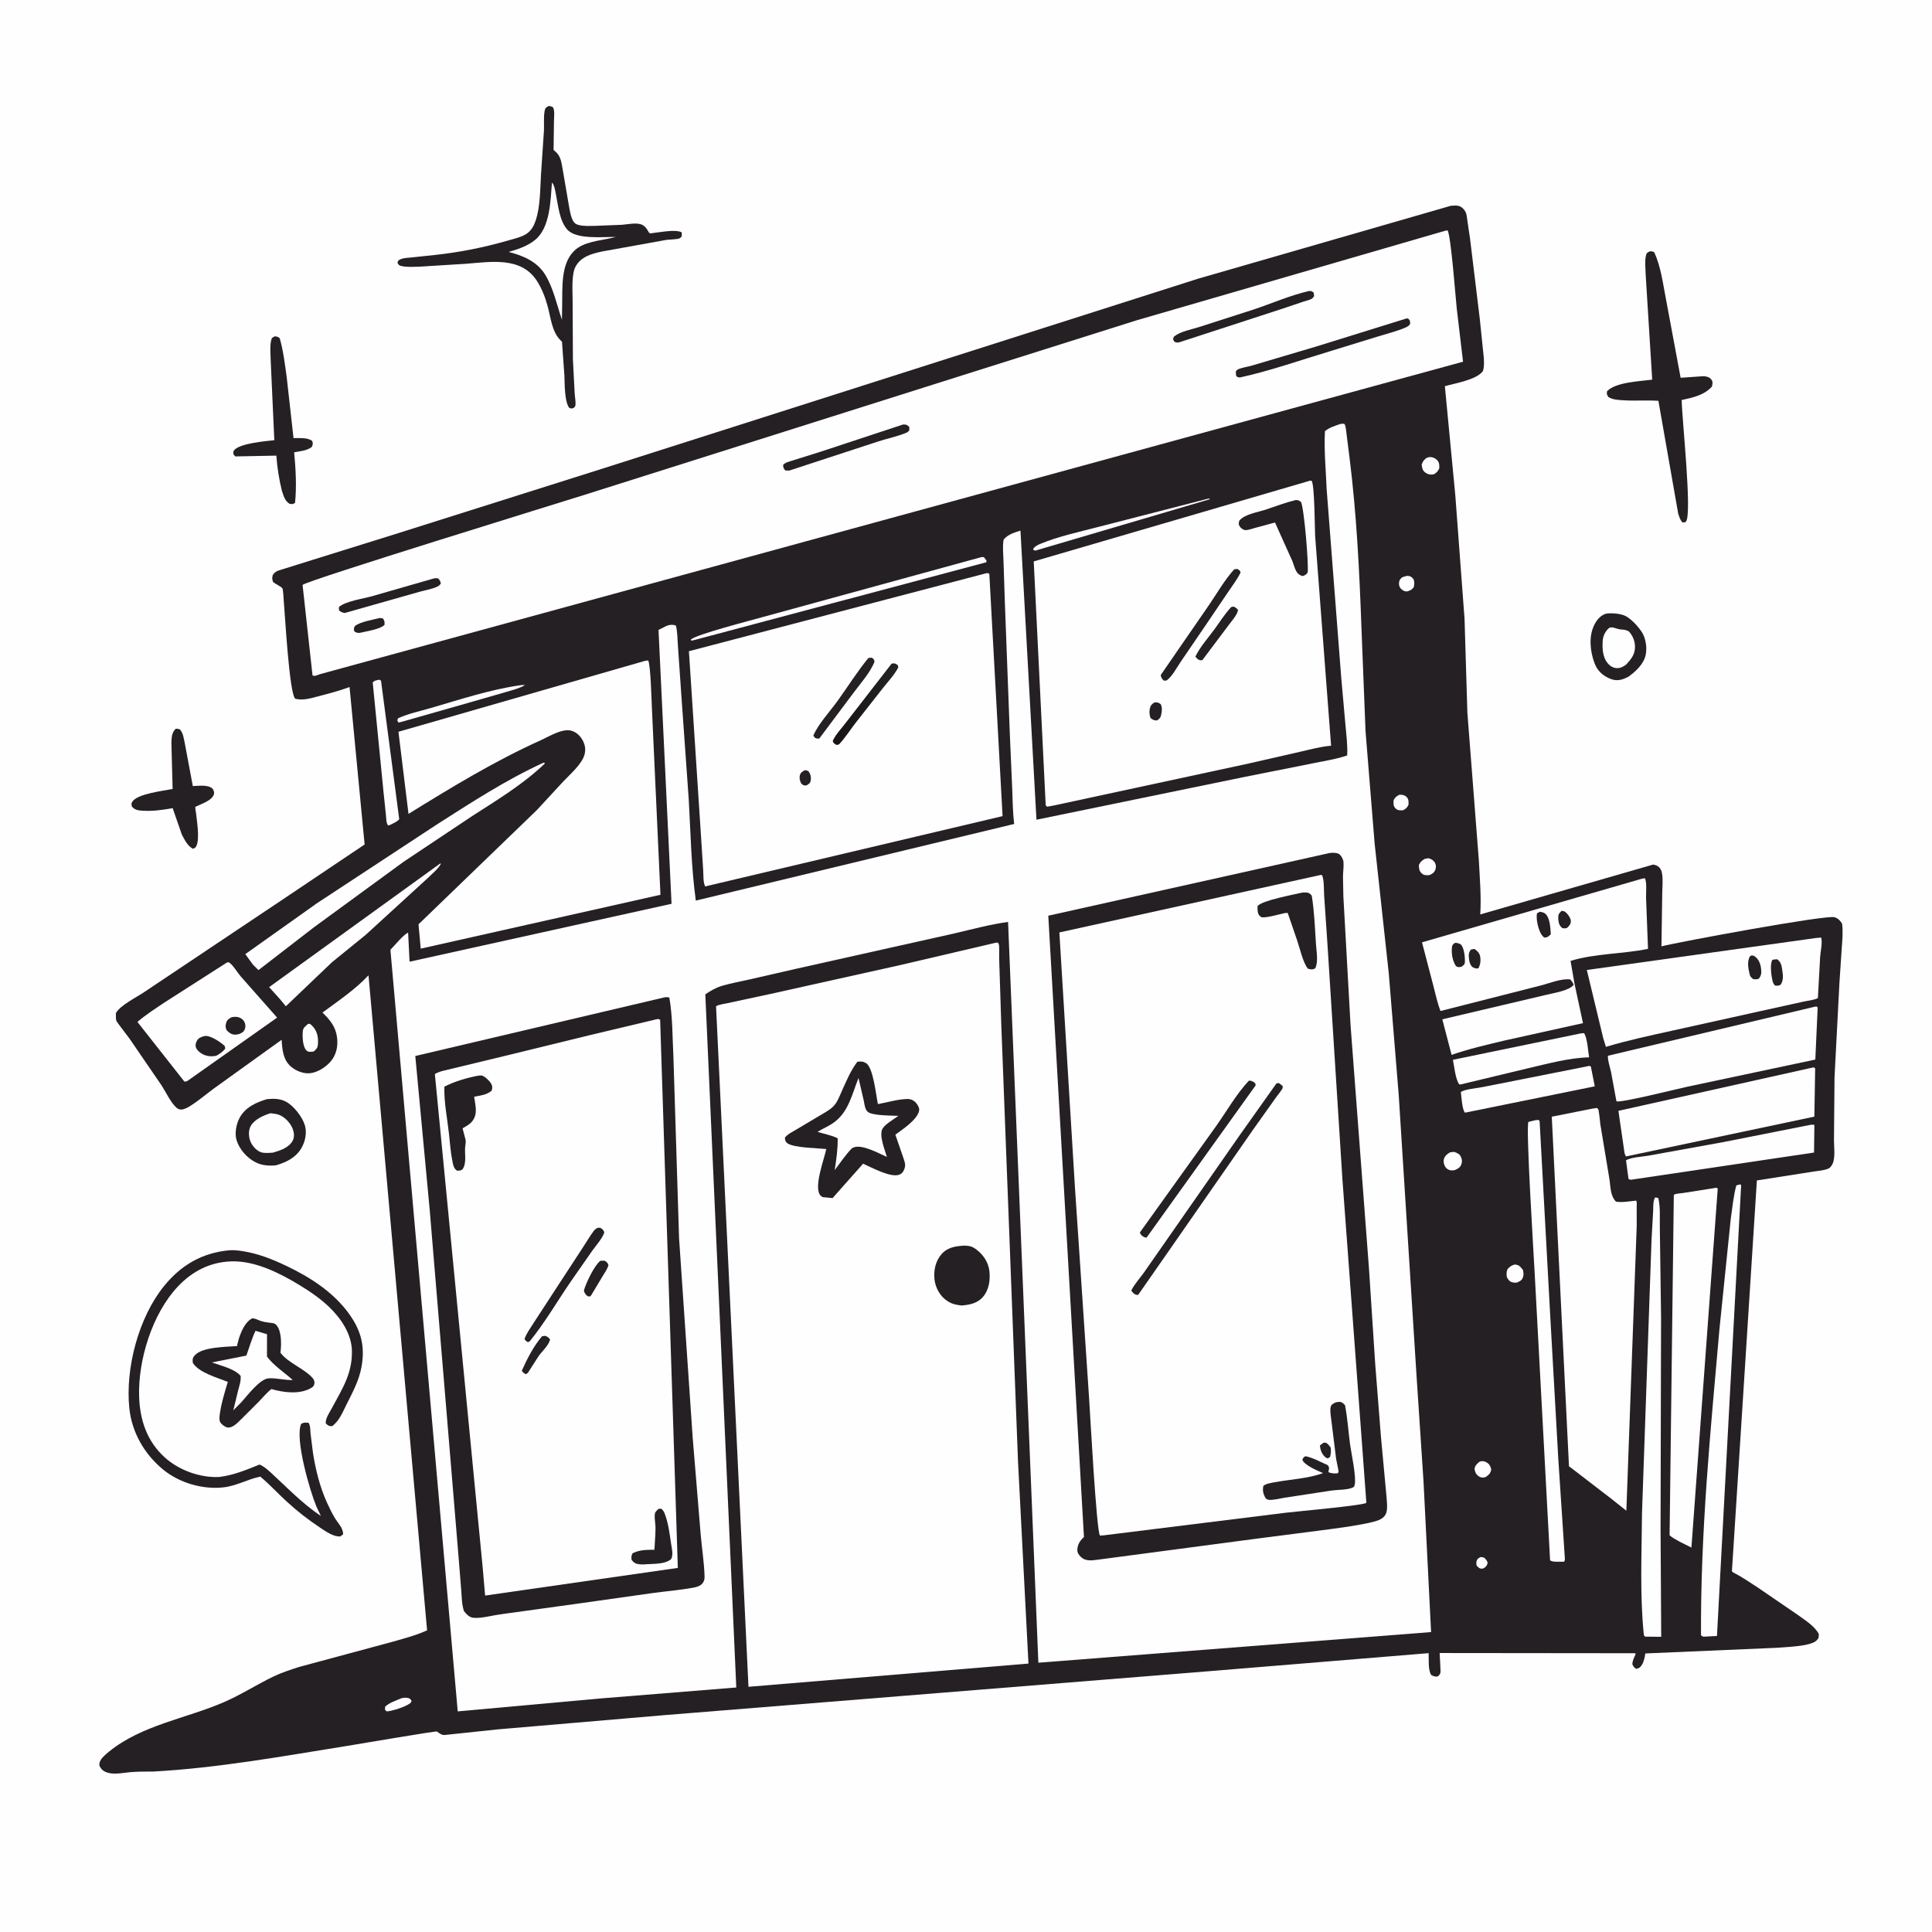 <svg version="1.1" xmlns="http://www.w3.org/2000/svg" style="display: block;" viewBox="0 0 2048 2048" width="1024" height="1024">
<defs>
	<linearGradient id="Gradient1" gradientUnits="userSpaceOnUse" x1="887.154" y1="743.923" x2="947.787" y2="747.181">
		<stop class="stop0" offset="0" stop-opacity="1" stop-color="rgb(24,19,22)"/>
		<stop class="stop1" offset="1" stop-opacity="1" stop-color="rgb(34,36,34)"/>
	</linearGradient>
</defs>
<path transform="translate(0,0)" fill="rgb(254,254,254)" d="M -0 -0 L 2048 0 L 2048 2048 L -0 2048 L -0 -0 z"/>
<path transform="translate(0,0)" fill="rgb(37,32,35)" d="M 1702.49 650.5 C 1708.3 649.6 1717.84 650.354 1723.12 652.971 C 1729.76 656.268 1740.2 667.593 1742.73 674.604 L 1743.21 676 C 1745.14 681.62 1745.7 688.386 1744.47 694.264 C 1742.46 703.918 1733.9 711.853 1726.19 717.352 L 1723.79 718.535 C 1717.67 721.292 1712.83 721.993 1706.55 719.363 C 1698.81 716.12 1693.14 710.831 1690.22 702.911 C 1685.57 690.292 1683.88 674.745 1690.05 662.343 C 1692.79 656.85 1696.54 652.386 1702.49 650.5 z"/>
<path transform="translate(0,0)" fill="rgb(254,254,254)" d="M 1705.88 665.5 C 1707.72 665.066 1708.76 664.838 1710.64 665.355 C 1713.35 666.105 1716.08 667.222 1718.92 667.327 C 1722.18 667.448 1723.78 667.918 1726.7 669.312 C 1730.5 673.53 1732.93 679.004 1733.14 684.713 C 1733.46 693.442 1729.44 698.221 1723.94 704.348 C 1721.03 706.53 1717.98 708.285 1714.24 708.252 C 1710.09 708.215 1706.75 706.095 1704.14 702.956 C 1698.77 696.493 1698.37 686.991 1698.95 679 C 1699.35 673.686 1701.87 668.94 1705.88 665.5 z"/>
<path transform="translate(0,0)" fill="rgb(37,32,35)" d="M 186.297 772.5 C 187.757 772.375 189.07 772.755 190.5 773.032 C 194.337 776.767 194.965 783.94 196.101 789.045 L 204.398 833.269 C 209.669 833.083 216.468 832.179 221.5 833.871 C 223.992 834.708 225.509 835.578 226.5 838.156 C 229.559 846.113 216.224 851.131 210.946 853.562 C 210.651 853.698 207.108 855.189 207.024 855.343 C 206.745 855.853 207.811 861.908 207.918 862.871 C 208.871 871.4 211.736 889.172 208.229 896.688 C 207.266 898.752 206.454 898.945 204.5 899.754 C 198.526 896.471 195.882 890.431 192.746 884.666 L 183.04 856.686 C 172.721 858.526 162.2 860.027 151.691 859.421 C 146.772 859.138 143.279 858.866 139.802 855 C 139.281 852.417 138.893 851.799 140.529 849.484 C 146.326 841.284 173.497 838.301 182.985 836.35 L 181.703 787.87 C 181.891 782.066 181.889 776.641 186.297 772.5 z"/>
<path transform="translate(0,0)" fill="rgb(37,32,35)" d="M 291.306 356.5 C 293.916 356.851 294.448 356.889 296.5 358.49 C 300.284 371.461 302.062 386.377 303.912 399.795 L 311.143 464.394 C 317.243 464.569 326.069 463.489 331.016 467.5 C 331.864 470.641 331.714 470.78 330.5 473.828 C 325.072 477.847 318.313 478.255 311.812 479.455 C 313.449 496.172 314.57 516.278 312.754 532.981 C 310.217 534.739 310.115 534.447 307 534.078 C 301.881 530.971 300.732 525.772 298.863 520.446 C 295.792 508.001 293.86 495.774 292.945 482.987 L 249.5 483.83 L 247.5 481.707 C 247.43 479.878 246.944 478.834 248.156 477.306 C 254.008 469.924 281.244 467.711 290.793 466.625 L 286.976 382.72 C 286.902 375.879 285.872 366.981 287.531 360.362 C 288.212 357.648 289.042 357.887 291.306 356.5 z"/>
<path transform="translate(0,0)" fill="rgb(37,32,35)" d="M 282.725 1165.19 C 289.62 1164.48 296.491 1164.41 302.786 1167.64 C 311.262 1171.98 320.572 1184 323.203 1192.97 C 325.481 1200.73 323.622 1209.8 319.687 1216.73 C 313.857 1227.02 303.439 1232.15 292.582 1235.26 C 285.238 1236.01 277.772 1235.53 271.081 1232.16 C 261.87 1227.53 253.573 1218.22 250.663 1208.24 C 248.649 1201.33 250.49 1191.48 253.861 1185.18 C 259.954 1173.79 271.088 1168.82 282.725 1165.19 z"/>
<path transform="translate(0,0)" fill="rgb(254,254,254)" d="M 286.723 1180.07 C 289.944 1180.45 293.381 1180.72 296.394 1182 C 302.427 1184.57 308.097 1190.69 310.339 1196.82 C 311.786 1200.78 312.289 1205.35 310.236 1209.2 C 306.238 1216.72 296.731 1219.75 289.092 1221.89 C 285.141 1222.08 279.896 1222.72 276.17 1221.23 C 271.313 1219.29 266.89 1214.01 265.166 1209.18 C 263.496 1204.49 263.273 1197.97 265.823 1193.53 C 269.864 1186.49 279.371 1182.32 286.723 1180.07 z"/>
<path transform="translate(0,0)" fill="rgb(37,32,35)" d="M 267.329 1397.5 C 270.214 1397.33 273.231 1399.16 275.972 1400.13 C 279.197 1401.26 282.706 1401.81 286.093 1402.18 C 289.142 1402.51 291.238 1402.46 293.349 1405.04 C 298.56 1411.43 298.301 1425.02 297.412 1432.89 L 297.276 1433.93 C 305.565 1444.92 321.884 1450.34 331.148 1460.5 C 332.865 1462.38 333.828 1464.94 333.122 1467.5 C 332.507 1469.73 331.219 1470.52 329.297 1471.6 C 317.222 1478.39 300.392 1476.11 287.726 1472.46 C 282.835 1476.17 278.885 1481.12 274.623 1485.53 L 256.726 1503.43 C 252.748 1507.16 246.922 1514.14 241 1513.15 C 238.49 1512.73 234.301 1509.59 233.244 1507.19 C 232.125 1504.65 232.767 1500.43 233.158 1497.8 C 234.824 1486.59 238.258 1475.68 241.508 1464.84 C 230.552 1460.4 210.784 1455.13 204.368 1444.67 C 204.067 1441.04 203.86 1439.66 206.5 1436.69 C 214.431 1427.76 239.657 1427.77 251.17 1426.93 L 253.058 1419.5 C 255.515 1411.65 259.719 1401.46 267.329 1397.5 z"/>
<path transform="translate(0,0)" fill="rgb(254,254,254)" d="M 270.853 1410.69 L 283.061 1414.34 L 283.008 1437.98 C 290.12 1447.71 301.416 1454.79 310.368 1462.88 C 301.818 1463.18 293.257 1460.67 285 1461.06 C 275.317 1461.53 261.986 1479.79 255.325 1486.94 L 247.314 1495.01 L 252.371 1474.17 C 253.765 1468.88 255.511 1464.03 255.082 1458.5 C 248.612 1450.85 233.867 1447.64 224.637 1444.25 L 261.18 1436.97 C 264.404 1427.99 266.732 1419.41 270.853 1410.69 z"/>
<path transform="translate(0,0)" fill="rgb(37,32,35)" d="M 1748.76 266.5 C 1750.79 266.194 1751.65 266.503 1753.5 267.364 C 1760.64 282.505 1762.78 300.805 1766 317.117 L 1781.54 400.455 L 1805.72 398.78 C 1808.77 398.876 1812.39 399.745 1814.24 402.5 C 1816.05 405.203 1815.22 406.856 1814.72 409.811 C 1806.19 419.152 1794.51 421.386 1782.64 424.046 C 1782.86 443.231 1793.86 543.937 1787.28 552.808 C 1786.4 553.983 1784.84 553.673 1783.5 553.807 C 1780.95 551.174 1780.13 547.838 1778.96 544.456 L 1757.97 424.881 C 1745.27 424.016 1732.58 425.175 1719.85 424.256 C 1714.61 423.877 1709.61 423.688 1705.01 420.89 C 1703.23 418.098 1703.16 418.078 1703.5 414.8 C 1712.35 405.048 1738.77 404.158 1751.41 402.452 L 1744.53 291.899 C 1744.41 285.699 1743.29 276.425 1744.88 270.5 C 1745.61 267.757 1746.38 267.749 1748.76 266.5 z"/>
<path transform="translate(0,0)" fill="rgb(37,32,35)" d="M 242.556 1325.39 C 247.107 1324.94 252.235 1325.5 256.748 1326.19 C 273.499 1328.76 288.418 1334.69 303.638 1341.94 C 328.928 1353.99 353.802 1369.96 370.299 1393.11 C 382.887 1410.77 387.072 1427.15 383.219 1448.94 C 380.686 1463.26 373.601 1476.32 367.155 1489.14 C 363.183 1497.04 359.435 1506.61 352 1511.81 C 348.064 1511.66 348.082 1511.31 345.285 1508.82 C 345.008 1503.32 349.108 1497.7 351.733 1492.81 C 357.073 1482.85 362.94 1472.99 367.212 1462.51 C 371.171 1452.81 373.181 1442.99 373.067 1432.53 C 372.867 1414.3 361.65 1397.72 348.952 1385.5 C 339.484 1376.39 328.159 1368.72 316.947 1361.92 C 296.308 1349.41 270.278 1336.36 245.5 1337.1 C 222.64 1337.78 203.814 1347.53 188.333 1363.99 C 161.473 1392.53 146.135 1441.86 147.493 1480.75 C 148.351 1505.33 155.749 1527.5 174.188 1544.5 C 189.288 1558.42 211.991 1566.66 232.397 1565.66 C 247.687 1563.77 261.003 1558.21 275.131 1552.48 C 280.621 1554.65 286.152 1560.12 290.442 1564.15 L 311.493 1583.92 C 320.521 1592.17 329.896 1600.21 340.144 1606.92 L 335.336 1596.84 C 328.68 1580.88 312.381 1525.38 319.175 1509.5 C 322.155 1507.6 323.53 1508.08 327 1508.18 C 329.161 1511.25 328.817 1515.57 329.156 1519.31 L 331.729 1539.85 C 334.488 1557.67 339.018 1576.03 346.454 1592.5 C 349.054 1598.26 351.895 1604.1 355.185 1609.5 C 358.533 1614.99 363.87 1619.86 363.685 1626.5 L 360.785 1628.67 C 353.431 1629.2 345.207 1623.28 339.153 1619.25 C 326.784 1611.02 314.954 1601.84 304.009 1591.79 C 294.515 1583.08 285.837 1573.5 275.91 1565.27 C 262.525 1568.05 250.975 1575.01 237.07 1576.64 C 215.184 1579.22 190.441 1572.03 173.264 1558.08 C 153.332 1541.9 139.759 1518.54 137.1 1492.85 C 132.709 1450.4 146.884 1396.51 173.959 1363.19 C 192.045 1340.93 214.19 1328.19 242.556 1325.39 z"/>
<path transform="translate(0,0)" fill="rgb(37,32,35)" d="M 581.285 112.5 C 583.508 112.281 584.342 112.681 586.259 113.785 C 588.207 117.761 587.279 123.735 587.223 128.133 L 586.806 158.92 L 588 159.98 C 594.643 165.227 595.019 171.9 596.505 179.794 L 602.732 216.128 C 603.728 221.649 604.859 229.959 607.804 234.673 C 609.339 237.129 611.298 238.01 614.05 238.65 C 619.379 239.89 625.446 239.483 630.883 239.421 L 659.375 238.286 C 665.238 237.792 673.617 235.991 679.289 237.732 C 683.537 239.037 685.641 242.54 687.72 246.189 C 688.849 248.171 690.77 247.114 692.855 246.911 C 700.387 246.178 716.132 242.872 722.656 246.298 L 722.718 250.5 C 722.005 251.178 721.436 252.05 720.579 252.533 C 718.189 253.878 709.21 253.824 706.072 254.35 L 638.281 266.58 C 627.385 268.958 616.18 271.818 610.26 282.358 C 605.498 290.837 607.035 308.573 607.002 318.5 L 607.301 380.848 L 609.192 417.17 C 609.389 420.684 610.554 426.687 609.915 430 C 609.75 430.855 608.972 431.463 608.5 432.194 C 605.991 433.243 606.076 433.264 603.5 432.409 C 598.255 425.979 598.679 406.466 598.305 398.244 L 595.728 362.24 L 595.058 361.601 L 593.979 360.5 C 585.009 351.59 583.748 336.312 580.523 324.59 C 577.9 315.059 574.387 305.775 568.944 297.455 C 552.183 271.833 520.176 277.605 494.19 279.596 L 444.429 282.691 C 438.324 282.789 431.226 283.398 425.295 281.937 C 422.647 281.284 422.667 280.742 421.289 278.5 C 422.226 275.971 422.296 275.745 424.97 274.676 C 428.338 273.331 433.048 273.25 436.658 272.847 L 461.214 270.258 C 487.454 267.395 512.657 262.399 538 255.106 C 544.568 253.216 553.74 251.255 559.189 247.096 C 563.555 243.764 566.017 239.113 567.756 234 C 572.88 218.939 572.54 199.846 573.545 183.965 L 576.607 138.5 C 576.892 131.831 576.131 124.151 577.332 117.647 C 577.955 114.273 578.554 114.268 581.285 112.5 z"/>
<path transform="translate(0,0)" fill="rgb(254,254,254)" d="M 585.086 193.5 C 587.736 195.951 588.624 202.758 589.33 206.252 C 591.715 218.054 593.059 233.992 601.28 243.3 C 610.921 254.216 639.043 250.905 652.745 251.241 L 649 252.076 C 635.893 255.256 618.693 256.004 608.573 265.989 C 594.325 280.048 596.286 304.882 595.946 323.25 L 595.665 338.923 C 590.395 323.475 586.593 305.476 578.106 291.452 C 569.531 277.286 554.497 270.914 539.126 267.08 C 549.057 264.23 559.569 260.769 567.619 254 C 583.266 240.845 583.585 212.264 585.086 193.5 z"/>
<path transform="translate(0,0)" fill="rgb(37,32,35)" d="M 1537.86 218.158 C 1540.6 217.958 1543.69 217.6 1546.37 218.324 C 1549.43 219.149 1552.3 222.079 1553.66 224.868 C 1554.81 227.23 1555.04 231.171 1555.46 233.82 L 1558.34 253.271 L 1568.63 337.967 L 1572.88 379.157 C 1573.15 384.172 1573.48 388.658 1571.91 393.5 C 1564.71 402.726 1542.93 406.162 1531.62 409.368 L 1542.68 525 L 1552.48 656.098 L 1555.49 755.583 L 1567.65 912.239 C 1568.64 931.269 1570.31 950.286 1569.12 969.342 L 1752.42 916.474 C 1755.01 917.003 1756.85 917.481 1758.78 919.389 C 1760.58 921.165 1761.34 923.409 1761.8 925.843 C 1763.04 932.385 1762.06 940.823 1762.03 947.522 L 1761.21 1003.16 C 1779.92 998.409 1935.93 969.534 1944.7 972.286 C 1948.53 973.486 1950.62 975.861 1952.69 979.127 C 1953.84 988.021 1952.9 997.099 1952.26 1006 L 1949.86 1042.22 L 1944.67 1142.03 L 1944.09 1208.82 C 1944.08 1216.52 1946.02 1229.42 1941.54 1235.55 C 1941.16 1236.06 1939.84 1237.78 1939.5 1238.02 C 1936.02 1240.52 1926.26 1241.23 1922 1241.97 L 1862.36 1251.32 L 1835.91 1665.64 C 1837.11 1666.87 1836.52 1666.47 1838.01 1667.23 C 1846.94 1671.82 1855.23 1677.64 1863.66 1683.08 L 1905 1711.34 C 1912.82 1717.11 1923.3 1723.32 1927.97 1732 C 1927.89 1735.73 1928.28 1736.4 1925.49 1739.09 C 1919 1745.34 1892.73 1745.89 1883.72 1746.71 L 1744.12 1752.73 C 1743.49 1756.63 1742.71 1761.07 1740.66 1764.5 C 1738.9 1767.45 1737.73 1768.32 1734.5 1769.04 C 1731.99 1767.81 1731.51 1766.37 1730.28 1764 C 1730.66 1760.12 1732.36 1756.74 1733.88 1753.21 L 1733.1 1752.5 L 1526.1 1752.28 L 1527.04 1771.5 C 1526.88 1774.55 1526.28 1775.22 1524 1777.15 C 1520.58 1777.42 1520.02 1777 1517.07 1775.5 C 1513.67 1769.84 1514.72 1759.2 1514.43 1752.41 L 1283.81 1771.37 L 705.6 1818.01 L 527.556 1833.22 L 471.246 1839.18 C 468.069 1839.39 465.627 1837.21 463.166 1835.47 C 462.148 1834.75 378.074 1849.12 367.014 1850.89 C 299.137 1861.75 230.921 1874.19 162.198 1877.93 C 154.337 1877.91 146.492 1877.89 138.651 1878.53 C 131.832 1879.08 123.74 1880.81 116.976 1879.75 C 112.926 1879.11 109.174 1877.61 106.777 1874.13 C 105.098 1871.68 104.921 1870.91 105.723 1868 C 106.849 1863.92 112.291 1859.47 115.465 1856.88 C 150.277 1828.53 197.214 1821.78 237.403 1804.35 C 255.485 1796.51 272.012 1785.78 289.695 1777.26 C 298.389 1773.08 307.9 1770 317.07 1767.04 L 413.313 1741.11 C 426.484 1737.38 440.241 1733.92 452.73 1728.23 L 390.634 1033.85 C 376.609 1048.96 358.411 1061.07 341.879 1073.34 C 348.354 1079.62 354.36 1086.48 356.49 1095.5 C 358.661 1104.69 357.881 1114.65 352.467 1122.67 C 347.658 1129.79 337.693 1136.56 329.068 1137.62 C 321.972 1138.5 313.833 1135.31 308.5 1130.73 C 299.997 1123.41 299.158 1112.6 298.562 1102.21 L 226.724 1153.86 C 218.525 1159.87 210.58 1166.73 202 1172.15 C 199.231 1173.89 195.849 1175.9 192.5 1176.15 C 190.629 1176.29 188.739 1175.67 187.356 1174.47 C 180.911 1168.92 175.713 1157.3 170.933 1150.11 L 137.523 1101.31 L 126.369 1086.5 C 125.507 1085.32 123.447 1082.81 123.163 1081.5 C 122.7 1079.35 122.939 1076.24 122.843 1074 C 127.487 1065.44 144.944 1057.18 153.242 1051.4 L 300.385 953.016 L 386.512 895.186 L 370.537 728.279 C 359.816 732.254 348.944 735.125 337.895 737.995 C 329.774 740.104 321.356 742.839 313 740.713 C 306.596 735.081 302.092 650.874 300.794 636.943 C 300.607 634.942 300.202 624.715 299.28 623.563 C 297.671 621.553 291.96 619.058 289.5 617.004 C 288.305 613.584 288.371 613.06 289.142 609.5 C 290.847 607.226 292.341 605.819 295.057 604.842 L 331.459 593.46 L 422.938 564.92 L 638 496.969 L 1270 295.436 L 1537.86 218.158 z"/>
<path transform="translate(0,0)" fill="rgb(254,254,254)" d="M 1569.46 1650.5 L 1573 1651.02 C 1575.28 1653.07 1576.28 1653.88 1576.98 1657 C 1575.69 1660.36 1575.59 1660.53 1572.59 1662.5 L 1571.27 1662.82 C 1568.22 1663.01 1567.42 1661.66 1565.33 1659.73 C 1565.08 1658.07 1564.74 1656.62 1565.21 1654.97 C 1566.05 1652.09 1567.01 1651.99 1569.46 1650.5 z"/>
<path transform="translate(0,0)" fill="rgb(254,254,254)" d="M 1491.26 610.5 L 1492.21 610.443 C 1495.57 610.703 1496 611.467 1498.32 613.763 C 1499.58 617.156 1499.36 618.992 1498.62 622.5 C 1495.94 625.635 1495.26 625.756 1491.5 626.967 L 1489.74 626.803 C 1487.16 626.285 1484.43 624.126 1483.5 621.635 C 1482.68 619.45 1482.78 616.527 1484.02 614.5 C 1485.9 611.432 1488.11 611.355 1491.26 610.5 z"/>
<path transform="translate(0,0)" fill="rgb(254,254,254)" d="M 1483.25 842.5 C 1486.18 842.284 1488.96 842.712 1491.11 844.887 C 1493.45 847.25 1493.12 850.01 1493.1 853 C 1491.67 856.146 1490.45 857.118 1487.5 858.859 L 1486.5 858.958 C 1483.43 859.078 1481.06 859.033 1478.93 856.5 C 1476.66 853.805 1477.17 851.331 1477.31 848.113 C 1479.07 845.051 1480.16 844.201 1483.25 842.5 z"/>
<path transform="translate(0,0)" fill="rgb(254,254,254)" d="M 425.714 1800.12 C 427.65 1799.79 429.331 1799.44 431.292 1799.76 C 434.395 1800.26 434.476 1800.41 436.312 1803 L 435.214 1805.23 C 430.285 1808.68 425.346 1810.27 419.682 1812.1 C 416.423 1813.14 413.398 1813.8 410 1814.19 L 408.112 1812.5 L 408.26 1809.15 C 412.699 1804.91 420.058 1802.58 425.714 1800.12 z"/>
<path transform="translate(0,0)" fill="rgb(254,254,254)" d="M 1568.28 1549.5 L 1569.7 1549.05 C 1572.27 1548.67 1573.87 1548.99 1576.04 1550.32 C 1579.14 1552.22 1580.07 1554.6 1580.82 1558 C 1579.49 1562.26 1579.06 1562.57 1575.5 1565.32 C 1574.55 1565.76 1574.1 1566.03 1572.98 1566.21 C 1571.04 1566.52 1569.05 1565.98 1567.5 1564.89 C 1564.49 1562.78 1563.65 1560.54 1563.03 1557 C 1563.8 1553.27 1565.48 1551.95 1568.28 1549.5 z"/>
<path transform="translate(0,0)" fill="rgb(254,254,254)" d="M 1510.13 910.5 L 1514 909.725 C 1516.91 910.444 1519.08 911.466 1520.79 914.084 C 1522.32 916.436 1522.5 919.35 1521.5 921.966 C 1520.28 925.141 1518.48 926.075 1515.66 927.5 L 1514.67 927.7 C 1511.52 928.024 1508.94 927.757 1506.64 925.361 C 1504.14 922.761 1504.26 920.317 1504.05 917 C 1505.61 913.64 1507.04 912.482 1510.13 910.5 z"/>
<path transform="translate(0,0)" fill="rgb(254,254,254)" d="M 1512.02 485.5 C 1513.16 485.064 1514.27 484.585 1515.5 484.522 C 1518.43 484.372 1521.31 485.552 1523.32 487.647 C 1525.92 490.342 1525.82 493.064 1525.68 496.5 C 1524.24 499.552 1523.27 500.56 1520.51 502.5 L 1518.86 502.934 C 1515.52 503.434 1512.35 502.362 1509.89 500.099 C 1507.76 498.14 1507.36 495.201 1507.04 492.5 C 1508.41 488.76 1508.98 488.1 1512.02 485.5 z"/>
<path transform="translate(0,0)" fill="rgb(254,254,254)" d="M 1605.34 1340.5 L 1606.74 1340.56 C 1610.73 1340.98 1612.33 1343.54 1614.53 1346.5 C 1615.01 1349.6 1615.39 1352.06 1613.98 1355 C 1612.66 1357.76 1610.13 1358.64 1607.5 1359.69 C 1605.96 1359.69 1603.97 1359.65 1602.5 1359.12 C 1599.73 1358.11 1598.74 1356.24 1597.31 1353.87 C 1596.9 1350.6 1596.8 1348.62 1597.96 1345.5 C 1600.39 1342.78 1601.82 1341.59 1605.34 1340.5 z"/>
<path transform="translate(0,0)" fill="rgb(254,254,254)" d="M 1537.11 1221.5 L 1541.5 1221.02 C 1544.43 1222.25 1547 1222.91 1548.5 1226.03 C 1549.96 1229.07 1550.14 1231.92 1548.76 1235 C 1547.47 1237.87 1545.21 1238.99 1542.5 1240.22 C 1541.07 1240.6 1541.49 1240.54 1539.64 1240.67 C 1537.01 1240.86 1534.43 1239.83 1532.71 1237.78 C 1531.07 1235.82 1529.83 1231.95 1530.42 1229.41 C 1531.39 1225.31 1533.77 1223.58 1537.11 1221.5 z"/>
<path transform="translate(0,0)" fill="rgb(254,254,254)" d="M 326.448 1085.5 L 328.033 1085.17 C 329.056 1085.74 329.315 1085.81 330.282 1086.74 C 336.139 1092.34 337.471 1098.75 337.064 1106.45 C 336.835 1110.79 335.54 1112.02 332.5 1114.68 L 332 1114.75 C 329.073 1114.95 326.682 1115.54 324.5 1113.15 C 320.832 1109.12 320.448 1098.24 321.007 1093 C 321.407 1089.25 323.84 1087.87 326.448 1085.5 z"/>
<path transform="translate(0,0)" fill="rgb(254,254,254)" d="M 551.577 726.381 C 553.354 726.085 554.753 726.065 556.543 726.26 C 550.437 729.841 542.198 731.793 535.438 733.833 L 498.546 744.449 L 426.217 765.051 L 422.5 765.954 L 421.179 764 L 421.771 761.5 C 432.71 756.405 445.454 753.809 457.043 750.423 C 487.712 741.463 519.949 730.841 551.577 726.381 z"/>
<path transform="translate(0,0)" fill="rgb(254,254,254)" d="M 1281.13 528.5 L 1282.92 529.047 L 1097.5 583.691 C 1096.14 583.366 1097 583.645 1095.06 582.5 L 1095.5 581.56 C 1097.01 579.216 1099.94 577.694 1102.44 576.654 C 1122.32 568.381 1144.95 563.627 1165.84 558.163 L 1281.13 528.5 z"/>
<path transform="translate(0,0)" fill="rgb(254,254,254)" d="M 402.02 720.5 L 403.886 721.5 L 423.211 868.371 C 421.34 870.919 417.009 872.601 414.228 874.145 L 411.5 875.105 C 409.29 872.472 409.554 868.233 409.182 864.823 L 406.431 838.418 L 395.1 723.5 C 397.102 721.114 399.044 721.218 402.02 720.5 z"/>
<path transform="translate(0,0)" fill="rgb(254,254,254)" d="M 1040.58 590.5 L 1042.93 590.588 L 1045.74 594.201 L 1045.5 596.05 L 736.5 678.335 L 733 679.154 L 732.216 678 C 738.438 672.363 795.626 657.779 809 653.981 L 1040.58 590.5 z"/>
<path transform="translate(0,0)" fill="rgb(254,254,254)" d="M 466.401 915.5 L 467.433 915.485 C 464.736 920.931 457.867 926.364 453.565 930.683 L 387.707 990.936 L 351.905 1020.02 L 303.011 1066.69 L 296.977 1059.34 L 285.306 1046.4 L 466.401 915.5 z"/>
<path transform="translate(0,0)" fill="rgb(254,254,254)" d="M 1682.44 1130.37 C 1684.52 1129.82 1684.08 1129.67 1686.36 1130.5 L 1690.53 1151.56 L 1556.27 1178.82 L 1553 1179.46 C 1549.97 1176.84 1549.14 1161.94 1548.56 1157.64 C 1552.65 1154.47 1566.16 1153.53 1571.72 1152.32 L 1682.44 1130.37 z"/>
<path transform="translate(0,0)" fill="rgb(254,254,254)" d="M 1675.45 1095.5 L 1679 1095.1 C 1682.54 1099.18 1683.53 1115.12 1684.53 1120.83 C 1663.18 1121.29 1640.33 1127.67 1619.56 1132.45 L 1548.6 1149.5 L 1546.73 1149.48 C 1542.77 1143.44 1541.61 1130.74 1540.15 1123.44 L 1675.45 1095.5 z"/>
<path transform="translate(0,0)" fill="rgb(254,254,254)" d="M 1918.51 1192.5 C 1920.37 1192.12 1921.49 1192.09 1923.34 1192.5 L 1922.94 1221.75 L 1728.5 1250.63 L 1726.31 1249.8 L 1723.63 1229.95 C 1729.05 1226.68 1741.1 1226.21 1747.5 1225.03 L 1826.81 1210.66 L 1918.51 1192.5 z"/>
<path transform="translate(0,0)" fill="rgb(254,254,254)" d="M 576.068 808.5 L 577.142 808.554 L 577.5 809.383 C 554.541 831.441 527.103 847.907 500.481 865.072 L 427.509 913.752 L 332.96 982.829 L 273.988 1028.35 L 267.976 1022.41 L 260.049 1011.4 L 335.892 957.529 L 462.927 874.076 C 499.474 850.75 536.615 826.559 576.068 808.5 z"/>
<path transform="translate(0,0)" fill="rgb(254,254,254)" d="M 1627.34 1187.5 L 1631 1187.14 L 1632.06 1188.5 L 1643.6 1400 L 1651.89 1547 L 1658.79 1651.53 C 1658.88 1653.43 1658.95 1653.95 1657.97 1655.5 L 1653.75 1655.5 C 1650.22 1655.39 1646.1 1655.97 1643.16 1654 L 1626.74 1348.11 C 1625.92 1331.93 1617.26 1194.37 1620.19 1189.29 L 1627.34 1187.5 z"/>
<path transform="translate(0,0)" fill="rgb(254,254,254)" d="M 1754.33 1269.5 C 1755.89 1269.34 1756.39 1269.52 1757.83 1270 C 1760.33 1279.51 1759.22 1292.58 1759.5 1302.59 L 1760.8 1396.26 L 1760.27 1619.95 L 1760.95 1735.09 L 1746.75 1734.92 L 1744 1734.97 L 1742.59 1733.5 C 1738.15 1690.7 1740.3 1646.93 1740.59 1603.97 L 1750.71 1313.81 L 1752.39 1284 C 1752.62 1279.46 1752.14 1273.53 1754.33 1269.5 z"/>
<path transform="translate(0,0)" fill="rgb(254,254,254)" d="M 1844.48 1255.5 L 1845.7 1256.18 L 1820.06 1734.19 L 1805.5 1734.97 L 1803.15 1733.5 C 1802.51 1624.8 1813.18 1517.03 1822.69 1408.91 L 1834.7 1291.81 C 1836.38 1280.19 1837.5 1267.9 1840.58 1256.59 L 1844.48 1255.5 z"/>
<path transform="translate(0,0)" fill="rgb(254,254,254)" d="M 240.255 1020.5 L 242.106 1019.96 C 246.344 1021.67 251.766 1031.14 255.015 1034.84 L 293.749 1078.71 L 198.5 1145.96 C 196.82 1146.53 197.808 1146.27 195.5 1146.59 L 145.663 1083.26 C 154.708 1075.55 164.923 1069 174.79 1062.4 L 240.255 1020.5 z"/>
<path transform="translate(0,0)" fill="rgb(37,32,35)" d="M 245.043 1078.5 C 246.968 1077.88 249.079 1077.8 251.087 1077.98 C 253.752 1078.2 256.76 1079.83 258.318 1082.06 C 260.14 1084.66 260.63 1087.94 259.5 1090.98 C 258.374 1094.01 256.199 1094.95 253.5 1096.13 C 251.902 1096.47 250.139 1096.86 248.5 1096.74 C 244.941 1096.48 242.528 1094.46 240.2 1092 C 239.118 1089.38 238.833 1087.88 239.518 1085.08 C 240.426 1081.36 241.964 1080.33 245.043 1078.5 z"/>
<path transform="translate(0,0)" fill="rgb(37,32,35)" d="M 215.791 1098.5 L 217.211 1098.21 C 222.764 1097.37 232.758 1104.09 236.822 1107.56 C 238.748 1109.2 238.509 1109.2 238.68 1111.74 C 235.815 1115.19 233.08 1117.06 229.16 1119.2 C 224.94 1119.95 221.615 1119.99 217.5 1118.62 C 213.921 1117.44 209.228 1114.17 207.798 1110.59 C 206.838 1108.18 207.437 1105.98 208.5 1103.72 C 210.006 1100.51 212.613 1099.51 215.791 1098.5 z"/>
<path transform="translate(0,0)" fill="rgb(254,254,254)" d="M 1922.13 1131.5 C 1923.41 1131.78 1922.7 1131.53 1924.15 1132.5 L 1923.31 1183.66 L 1723.5 1225.89 L 1722.11 1222.5 L 1715.58 1177.53 L 1922.13 1131.5 z"/>
<path transform="translate(0,0)" fill="rgb(254,254,254)" d="M 1922.32 1067.5 L 1925.5 1066.86 L 1926.82 1068 L 1924.31 1123.19 L 1788.87 1151.92 C 1777.13 1154.44 1719.26 1169 1713.56 1167.5 L 1712.95 1164.5 L 1707.77 1136.35 C 1706.73 1131.44 1704.05 1123.95 1704.49 1119.14 L 1922.32 1067.5 z"/>
<path transform="translate(0,0)" fill="rgb(254,254,254)" d="M 1817.57 1259.37 L 1819.5 1258.98 L 1820.87 1260 L 1792.98 1640.49 L 1780.63 1634.34 C 1777.05 1632.25 1772.89 1630.28 1769.84 1627.47 L 1774.31 1266.63 C 1776.18 1265.18 1781.56 1265.03 1784 1264.64 L 1817.57 1259.37 z"/>
<path transform="translate(0,0)" fill="rgb(254,254,254)" d="M 1924.65 994.379 L 1930.5 993.837 C 1932.06 999.251 1929.82 1008.55 1929.42 1014.43 L 1927.03 1058.03 C 1922.93 1060.17 1916.45 1060.7 1911.84 1061.75 L 1865.8 1071.9 L 1773.24 1092.4 C 1749.47 1097.69 1725.65 1102.68 1702.32 1109.72 L 1699.46 1100.36 L 1682.1 1028.22 L 1924.65 994.379 z"/>
<path transform="translate(0,0)" fill="rgb(37,32,35)" d="M 1855.18 1013.5 L 1856.67 1012.89 C 1858.19 1012.59 1859.23 1013.18 1860.39 1014.03 C 1864.44 1017.02 1866.12 1021.63 1866.77 1026.5 C 1867.36 1030.85 1867.21 1033.93 1864.5 1037.37 C 1862.37 1038.41 1860.79 1038.1 1858.5 1037.93 C 1856.27 1036.16 1855.28 1035.32 1854.63 1032.5 C 1853.19 1026.32 1851.76 1019.17 1855.18 1013.5 z"/>
<path transform="translate(0,0)" fill="rgb(37,32,35)" d="M 1878.83 1017.5 C 1880.59 1016.98 1882.18 1016.98 1884 1016.88 C 1887.64 1019.82 1888.38 1022.61 1889.08 1027.06 C 1889.98 1032.78 1891 1039.06 1887.5 1043.86 C 1885.37 1045.2 1883.91 1044.88 1881.5 1044.72 C 1880 1043.02 1879.31 1041.36 1878.82 1039.17 C 1877.61 1033.81 1876 1021.88 1878.83 1017.5 z"/>
<path transform="translate(0,0)" fill="rgb(254,254,254)" d="M 1740.41 931.5 L 1743.5 930.985 C 1745.92 934.187 1744.81 946.679 1744.88 951.42 L 1746.96 1005.8 C 1720.17 1011.42 1690.97 1010.54 1664.84 1018.6 L 1669.14 1043.22 L 1678.03 1084.58 L 1594.24 1103.13 C 1575.61 1107.63 1556.86 1111.88 1538.75 1118.22 L 1528.91 1080.52 L 1638.15 1054.79 C 1645.98 1052.74 1663.32 1050.36 1668.15 1044 C 1667.26 1041.48 1666.33 1040.18 1664.5 1038.24 C 1655.05 1036.98 1641.89 1042.56 1632.48 1044.87 L 1527.01 1071.71 C 1523.67 1063.29 1521.8 1053.97 1519.48 1045.21 L 1507.38 998.906 L 1740.41 931.5 z"/>
<path transform="translate(0,0)" fill="rgb(37,32,35)" d="M 1655.47 965.5 C 1657.76 965.801 1658.5 965.953 1660.29 967.586 C 1662.3 969.42 1665.25 973.702 1665.17 976.5 C 1665.07 979.735 1663.58 981.184 1661.5 983.334 C 1659.45 984.204 1660.32 984.076 1658.08 984.068 C 1656.08 984.061 1655.87 983.675 1654.54 982.281 C 1652.12 979.727 1651.62 974.86 1651.86 971.5 C 1652.07 968.505 1653.39 967.464 1655.47 965.5 z"/>
<path transform="translate(0,0)" fill="rgb(37,32,35)" d="M 1559.38 1006.5 L 1563 1005.91 C 1565.59 1007.66 1568.03 1009.81 1568.81 1013.01 C 1569.89 1017.48 1569.44 1022.59 1567.09 1026.5 C 1563.94 1026.94 1563.29 1026.29 1560.5 1024.92 C 1558.24 1022.31 1557.43 1019.45 1557.16 1016 C 1556.84 1011.76 1556.66 1009.72 1559.38 1006.5 z"/>
<path transform="translate(0,0)" fill="rgb(37,32,35)" d="M 1542.22 999.5 C 1545.06 999.437 1546.28 999.871 1548.73 1001.28 C 1552.01 1004.9 1553 1014.35 1552.87 1019.18 C 1552.78 1022.35 1552.05 1022.5 1549.82 1024.5 C 1546.6 1025.32 1546.43 1025.69 1543.5 1024.24 C 1539.78 1018.8 1538.42 1011.06 1539.09 1004.56 C 1539.41 1001.44 1539.89 1001.41 1542.22 999.5 z"/>
<path transform="translate(0,0)" fill="rgb(37,32,35)" d="M 1632.26 966.5 C 1634.56 966.887 1636.46 967.174 1638.26 968.75 C 1643.1 972.964 1643.59 984.445 1643.91 990.5 L 1640.5 993.262 C 1639.37 993.644 1638.18 993.724 1637 993.887 C 1635.87 992.907 1634.82 991.93 1634 990.656 C 1630.6 985.327 1628.07 974.305 1629.25 968.191 L 1632.26 966.5 z"/>
<path transform="translate(0,0)" fill="rgb(254,254,254)" d="M 1687.59 1175.26 L 1692.5 1174.51 C 1693 1174.84 1693.63 1175.03 1694.01 1175.5 C 1695.08 1176.84 1696.05 1189.41 1696.42 1191.8 L 1705.91 1248.97 C 1707.34 1257.29 1706.71 1267.48 1713 1273.77 C 1719.5 1274.99 1727.76 1273.3 1734.39 1272.71 C 1735.42 1274.44 1734.95 1277.24 1734.96 1279.25 L 1734.99 1299.27 L 1724.01 1601.43 L 1706.83 1587.8 L 1664.38 1555.18 L 1663.18 1554.41 L 1644.95 1183.76 L 1687.59 1175.26 z"/>
<path transform="translate(0,0)" fill="rgb(254,254,254)" d="M 683.833 700.5 L 687.005 700.077 C 689.672 703.249 690.675 743.585 691.043 750.5 L 700.111 948.499 L 445.99 1005.6 L 443.64 979.812 L 569.109 858.693 L 596.5 829.034 C 603.878 821.094 616.543 810.504 619.555 800.1 C 621.304 794.06 619.994 788.317 616.691 783.139 C 614.038 778.981 609.736 775.405 604.815 774.398 C 595.158 772.421 582.04 780.722 573.48 784.575 C 524.424 806.654 478.709 834.514 433.037 862.747 L 422.362 775.706 L 683.833 700.5 z"/>
<path transform="translate(0,0)" fill="rgb(254,254,254)" d="M 1388.84 509.5 L 1390.32 509.614 C 1393.58 513.573 1393.66 559.613 1394.11 568.347 L 1411.01 790.533 C 1400.36 791.279 1389.43 794.371 1379 796.714 L 1322.38 809.631 L 1116.22 854.046 L 1110 855.107 L 1108.5 853.779 L 1095.8 595.117 L 1388.84 509.5 z"/>
<path transform="translate(0,0)" fill="rgb(37,32,35)" d="M 1224.04 744.5 C 1227.36 744.653 1227.83 744.535 1230.45 746.5 C 1232.12 749.967 1231.75 753.275 1231.02 757 C 1230.29 760.751 1229.59 761.532 1226.5 763.723 C 1223.2 763.677 1221.95 763.03 1219.5 761.021 C 1218.5 757.469 1218.05 754.152 1219 750.5 C 1219.78 747.529 1221.42 745.989 1224.04 744.5 z"/>
<path transform="translate(0,0)" fill="rgb(37,32,35)" d="M 1305.15 643.5 L 1307.54 642.981 C 1309.79 643.821 1310.77 644.732 1312.37 646.5 C 1311.78 651.478 1306.07 657.715 1303.14 661.702 L 1274.5 699.822 L 1272.67 699.936 C 1270.35 699.698 1268.35 697.775 1267.18 696 C 1271.97 685.912 1280.51 676.378 1287.18 667.331 C 1293.01 659.433 1298.38 650.598 1305.15 643.5 z"/>
<path transform="translate(0,0)" fill="rgb(37,32,35)" d="M 1308.31 603.5 L 1311.5 603.081 C 1313.9 604.531 1314.35 604.336 1315.05 607 C 1311.16 614.719 1305.7 621.853 1300.86 629.005 L 1277.99 662.843 L 1251.22 702.082 C 1246.86 708.439 1242.77 716.931 1236.5 721.402 L 1233.64 721.5 C 1231.61 719.137 1230.78 718.67 1230.46 715.5 L 1281.71 641.171 C 1290.16 628.778 1298.28 614.597 1308.31 603.5 z"/>
<path transform="translate(0,0)" fill="rgb(37,32,35)" d="M 1373.54 530.067 C 1376.01 529.941 1377 530.638 1379.05 531.95 C 1382.34 537.934 1387.48 598.424 1386.15 607 C 1383.97 609.559 1383.72 609.773 1380.5 610.699 C 1378.58 609.868 1377.16 609.272 1375.69 607.732 C 1372.89 604.818 1371.41 598.352 1369.84 594.492 L 1360 572.677 L 1351.57 553.884 L 1330.26 559.65 C 1327.24 560.462 1323.33 562.008 1320.2 561.913 C 1317.95 561.845 1315.32 559.891 1314.12 558 C 1312.59 555.597 1313.13 554.425 1313.73 551.883 C 1319.57 544.946 1333.21 543.035 1341.58 540.257 C 1352.21 536.734 1362.64 532.697 1373.54 530.067 z"/>
<path transform="translate(0,0)" fill="rgb(254,254,254)" d="M 1046.09 607.5 C 1047.02 607.498 1047.83 607.842 1048.71 608.114 L 1062.77 865.123 L 747.5 939.652 C 745.282 935.305 745.744 927.951 745.448 923.101 L 743.137 886.909 L 730.289 690.306 L 1046.09 607.5 z"/>
<path transform="translate(0,0)" fill="rgb(37,32,35)" d="M 853.069 816.5 C 854.813 816.376 855.441 816.794 856.998 817.5 C 859.108 820.399 859.955 823.35 859.425 827 C 858.925 830.439 857.679 830.699 855.093 832.5 C 851.674 832.784 851.935 832.708 849.271 830.5 C 847.928 827.836 847.063 824.479 848.022 821.5 C 848.976 818.539 850.576 818.023 853.069 816.5 z"/>
<path transform="translate(0,0)" fill="rgb(37,32,35)" d="M 920.534 697.5 L 924.001 697.139 C 926.406 698.844 926.446 698.635 927.008 701.5 C 922.299 713.36 911.491 725.247 903.813 735.655 L 868.5 782.856 C 867.733 782.92 866.785 783.048 866.034 782.86 C 863.604 782.253 863.109 781.575 862.207 779.5 C 867.984 766.739 879.608 754.44 887.849 743.006 C 898.673 727.989 908.795 711.745 920.534 697.5 z"/>
<path transform="translate(0,0)" fill="url(#Gradient1)" d="M 945.127 703.5 C 948.826 702.929 948.653 703.08 951.802 705.167 L 952.219 707.5 C 948.222 715.299 941.474 722.37 936.019 729.271 L 908.281 764.605 C 901.952 772.615 896.434 781.508 889.5 788.988 L 886.984 789.771 C 884.4 788.238 883.705 788.285 882.719 785.5 C 885.563 778.772 892.081 772.17 896.496 766.248 L 945.127 703.5 z"/>
<path transform="translate(0,0)" fill="rgb(254,254,254)" d="M 1532.29 244.5 L 1534.46 244.226 C 1537.99 248.936 1543.02 315.882 1544.2 326.932 L 1550.89 383.424 L 339.102 714.672 C 336.326 715.596 334.032 717.155 331.283 715.962 L 320.742 620.057 C 324.412 615.542 595.1 532.31 620.399 524.302 L 1015.97 399.177 L 1204.69 339.598 L 1532.29 244.5 z"/>
<path transform="translate(0,0)" fill="rgb(37,32,35)" d="M 402.555 655.087 L 405.889 655.5 C 407.819 658.57 407.756 658.852 407.56 662.5 C 402.255 667.338 388.467 669.118 381.228 670.887 C 378.503 670.949 378.036 670.695 375.623 669.371 C 374.847 666.354 374.953 666.351 376.261 663.5 C 382.894 658.825 394.574 657.206 402.555 655.087 z"/>
<path transform="translate(0,0)" fill="rgb(37,32,35)" d="M 460.466 613.007 L 464 612.944 C 466.427 614.977 466.428 615.414 467.305 618.5 C 466.703 619.225 466.253 620.109 465.5 620.674 C 461.123 623.957 450.32 625.652 444.759 627.316 L 365.593 649.758 C 362.313 649.213 361.826 649.015 359.284 646.881 L 359.282 643.5 C 365.832 637.419 385.123 634.584 394 632.12 L 460.466 613.007 z"/>
<path transform="translate(0,0)" fill="rgb(37,32,35)" d="M 957.306 449.988 C 961.063 450.043 961.009 450.049 963.864 452.5 L 963.964 456 C 963.154 457.132 962.425 457.975 961.116 458.549 C 951.71 462.679 940.157 464.872 930.243 468.175 L 836.666 498.831 L 832.5 498.728 C 830.47 496.42 830.487 496.08 830.1 493 C 832.192 490.21 836.666 489.301 839.991 488.214 L 870.271 478.719 L 957.306 449.988 z"/>
<path transform="translate(0,0)" fill="rgb(37,32,35)" d="M 1387.45 308.5 C 1390.3 308.361 1390.33 308.604 1392.67 310.301 L 1392.98 314 C 1392.21 314.871 1391.62 315.958 1390.65 316.614 C 1388.73 317.917 1384.29 318.845 1382.01 319.63 L 1360.37 326.922 L 1249.5 363.037 L 1247 363.041 C 1244.57 362.61 1244.45 361.507 1243.42 359.5 L 1244.5 356.739 C 1251.57 351.187 1263.33 349.205 1271.84 346.434 L 1328.93 328.07 C 1348.14 321.673 1367.81 313.045 1387.45 308.5 z"/>
<path transform="translate(0,0)" fill="rgb(37,32,35)" d="M 1491.22 337.5 C 1493.26 337.646 1493.12 338.183 1494.41 339.654 C 1494.61 341.013 1495.28 342.673 1494.47 343.89 C 1493.16 345.847 1490.9 346.795 1488.8 347.669 C 1479.87 351.393 1470.08 353.767 1460.83 356.64 L 1410 372.291 C 1378.53 381.736 1346.53 393.129 1314.5 400.097 C 1312.29 399.979 1312.14 399.971 1310.41 398.611 L 1309.96 394 C 1310.47 393.339 1310.82 392.51 1311.5 392.018 C 1314.19 390.068 1322.9 388.774 1326.64 387.653 L 1395 367.394 L 1491.22 337.5 z"/>
<path transform="translate(0,0)" fill="rgb(254,254,254)" d="M 1054.82 999.5 L 1057.49 999.095 C 1057.87 999.564 1058.36 999.959 1058.62 1000.5 C 1059.69 1002.73 1059.04 1012.85 1059.15 1015.79 L 1061.38 1085.5 L 1079.13 1549.05 L 1090.21 1763.45 L 793.409 1788.07 L 759.041 1066.76 C 761.051 1064.97 768.163 1064.11 771.102 1063.42 L 816.775 1053.6 L 954 1023.08 L 1054.82 999.5 z"/>
<path transform="translate(0,0)" fill="rgb(37,32,35)" d="M 1022.18 1320.39 C 1027.91 1320.67 1030.53 1321.14 1035.07 1324.59 C 1042.53 1330.26 1047.82 1338.26 1048.84 1347.72 C 1049.85 1356.99 1048.32 1367.5 1041.98 1374.79 C 1035.99 1381.67 1027.75 1383.2 1019.17 1383.91 L 1014.5 1383.16 C 1010.02 1382.43 1006.63 1380.9 1002.93 1378.21 C 995.979 1373.15 991.482 1364.53 990.579 1356.09 C 989.58 1346.77 991.681 1336.72 997.999 1329.51 C 1004.49 1322.09 1013.02 1321.01 1022.18 1320.39 z"/>
<path transform="translate(0,0)" fill="rgb(37,32,35)" d="M 908.85 1125.5 C 912.743 1125.12 914.458 1124.91 918 1126.94 C 925.729 1131.39 928.695 1161.65 930.634 1170.39 C 940.424 1168.63 952.443 1165.01 962.176 1164.97 C 965.874 1164.96 969.078 1166.69 971.377 1169.53 C 973.074 1171.63 974.88 1174.73 974.282 1177.5 C 972.191 1187.19 956.416 1197.4 949.118 1202.79 L 958.318 1229.5 C 959.426 1233.06 960.043 1235.29 958.747 1238.93 C 957.727 1241.8 956.389 1243.94 953.5 1245.13 C 944.443 1248.86 923.692 1237.44 914.936 1233.56 L 899.641 1250.75 L 882.602 1270.01 L 872 1269 C 870.716 1268.19 869.674 1267.45 868.884 1266.12 C 863.127 1256.39 873.546 1229.19 875.886 1218.02 C 866.308 1217.01 842.061 1216.77 835 1212.11 C 832.423 1210.4 832.4 1208.88 831.981 1206 C 834.909 1202.2 839.801 1199.94 843.868 1197.5 L 869.066 1182.5 C 873.977 1179.57 879.668 1176.67 883.645 1172.51 C 887.828 1168.14 890.068 1161.64 892.531 1156.2 C 897.161 1145.96 901.952 1134.39 908.85 1125.5 z"/>
<path transform="translate(0,0)" fill="rgb(254,254,254)" d="M 910.063 1142.7 L 915.517 1166.29 C 916.326 1170.06 916.737 1175.15 919.318 1178.1 C 923.486 1182.87 945.447 1182.45 952.289 1182.85 C 947.726 1186.28 938.555 1191.49 935.605 1196.27 C 931.393 1203.08 938.098 1219.38 940.167 1226.43 C 931.811 1222.69 913.464 1212.5 904.635 1216.45 L 903.144 1217.2 C 896.285 1223.97 890.789 1232.71 884.818 1240.33 C 886.603 1228.92 888.139 1218.19 887.985 1206.6 C 881.457 1203.41 873.573 1202.01 866.603 1199.82 C 872.211 1196.32 878.546 1193.8 883.909 1189.93 C 899.61 1178.61 903.225 1159.75 910.063 1142.7 z"/>
<path transform="translate(0,0)" fill="rgb(254,254,254)" d="M 1420.68 449.5 C 1422.53 449.044 1423.51 449.042 1425.36 449.5 C 1426.85 452.991 1426.99 457.17 1427.49 460.916 L 1430.48 484.5 C 1438.06 544.94 1441.04 605.345 1443.22 666.17 L 1447.53 775.176 L 1457.16 894.003 L 1472.15 1031.69 L 1482.67 1160.23 L 1501.5 1457.07 L 1509 1570.5 L 1517.01 1730.06 L 1100.7 1762.54 L 1068.59 977.265 C 1049.34 979.954 1030.26 985.118 1011.36 989.54 L 944.588 1004.44 L 844 1026.93 L 794.306 1038.3 C 784.777 1040.48 774.965 1042.2 765.594 1044.95 C 758.856 1046.94 753.443 1050.18 747.663 1054.02 L 780.498 1788.8 L 636.757 1800.41 L 485.21 1814.13 L 413.857 1006.78 C 418.973 1001.72 426.492 991.803 432.614 988.568 L 434.173 1019.45 L 711.868 958.06 L 698.053 667.742 L 702 665.79 C 703.933 664.792 705.901 663.563 708 662.948 C 710.683 662.163 713.953 661.98 716.5 663.203 C 718.261 669.79 718.068 678.015 718.639 684.867 L 722.822 745.146 L 730.094 847.336 C 732.13 883.124 732.704 919.093 737.589 954.669 L 1075.08 873.433 C 1073.52 860.799 1073.46 848.025 1072.95 835.326 L 1070.46 778.057 L 1065.17 638.2 L 1063.77 595.158 C 1063.52 587.642 1062.57 579.381 1063.88 572 C 1068.44 566.447 1075.14 564.618 1081.73 562.46 L 1098.69 868.943 L 1317 824.045 L 1392.02 809.076 C 1404.11 806.582 1416.35 804.837 1428.06 800.812 C 1428.65 790.055 1427.17 778.855 1426.2 768.127 L 1421.77 718.389 L 1406.33 518.875 C 1405.51 498.529 1403.4 477.33 1404.49 457.007 C 1409.17 453.215 1415.05 451.392 1420.68 449.5 z"/>
<path transform="translate(0,0)" fill="rgb(37,32,35)" d="M 704.497 1057.21 C 706.45 1056.89 707.623 1056.96 709.54 1057.45 C 713.075 1077.83 712.756 1099.61 713.847 1120.26 L 719.843 1312.63 L 734.306 1524.32 L 742.718 1626.14 C 743.951 1641.1 746.52 1656.58 746.876 1671.5 C 746.945 1674.37 746.131 1677 744.103 1679.09 C 741.793 1681.46 738.251 1682.37 735.117 1682.95 C 721.015 1685.56 706.251 1686.75 692.004 1688.68 L 611.761 1700.02 L 530.175 1711.3 C 521.645 1712.45 510.554 1715.61 502.212 1714.97 C 497.414 1714.61 494.722 1711.31 491.826 1707.86 C 489.407 1700.67 489.548 1692.96 488.911 1685.47 L 485.728 1646 L 473.789 1502 L 455.487 1282.26 L 440.23 1119.4 L 704.497 1057.21 z"/>
<path transform="translate(0,0)" fill="rgb(254,254,254)" d="M 695.799 1080.5 C 697.939 1080.17 697.629 1079.95 699.777 1081 L 718.531 1662.04 L 514.239 1691.36 L 511.709 1662.02 L 460.97 1138.56 C 465.719 1135.44 474.19 1134.16 479.735 1132.69 L 533.392 1119.74 L 626.581 1096.97 L 695.799 1080.5 z"/>
<path transform="translate(0,0)" fill="rgb(37,32,35)" d="M 574.579 1416.5 L 578.001 1416.03 C 580.529 1417.11 581.614 1417.65 583.096 1420 C 581.545 1426.33 574.648 1432.34 570.856 1437.67 L 559.5 1455.39 L 557.5 1456.68 C 555.027 1455.56 554.705 1455.22 553.127 1453 C 558.569 1440.81 565.786 1426.65 574.579 1416.5 z"/>
<path transform="translate(0,0)" fill="rgb(37,32,35)" d="M 636.346 1336.5 L 640.89 1336.37 C 643.486 1338.03 643.767 1338.2 645.013 1341 C 643.889 1345.26 640.95 1349.26 638.687 1353.02 L 626.5 1373.35 L 625.036 1374.45 L 622.5 1373.83 C 620.507 1371.63 619.597 1370.97 618.968 1368 C 621.049 1360.12 630.06 1341.43 636.346 1336.5 z"/>
<path transform="translate(0,0)" fill="rgb(37,32,35)" d="M 697.85 1599.5 L 700.937 1599.23 C 702.714 1600.85 703.581 1601.93 704.489 1604.2 C 708.481 1614.18 709.879 1626.26 711.45 1636.81 C 712.274 1642.35 713.794 1647.16 711.613 1652.5 C 705.016 1658.77 690.796 1657.47 681.755 1658.39 L 677.986 1658.22 C 673.885 1657.82 672.005 1656.64 669.5 1653.54 C 669.198 1650.22 669.111 1649.55 670.5 1646.55 C 678.239 1642.69 685.226 1642.95 693.711 1642.8 C 694.107 1634.91 694.885 1626.89 694.872 1619 C 694.865 1614.99 693.198 1607.16 694.5 1603.53 C 694.88 1602.47 697.05 1600.46 697.85 1599.5 z"/>
<path transform="translate(0,0)" fill="rgb(37,32,35)" d="M 633.717 1301.5 L 636.328 1301.49 C 639.166 1303.32 639.399 1303.38 640.605 1306.5 C 638.099 1313.43 631.978 1320.01 627.688 1326.02 L 605.498 1357.85 C 591.018 1378.86 577.87 1401.71 561.817 1421.5 L 559.974 1422.72 C 557.666 1421.97 557.526 1421.47 556.033 1419.5 L 556.322 1418.54 C 558.265 1413.23 562.348 1407.68 565.346 1402.87 L 589.033 1366.5 L 618.574 1321.27 C 622.238 1315.8 625.533 1309.82 629.58 1304.63 C 630.803 1303.06 631.958 1302.35 633.717 1301.5 z"/>
<path transform="translate(0,0)" fill="rgb(37,32,35)" d="M 506.9 1140.26 C 508.058 1140.13 509.336 1139.94 510.5 1140.09 C 513.651 1140.49 518.921 1145.83 520.553 1148.54 C 522.121 1151.14 522.027 1153.36 521.217 1156.15 C 515.828 1160.72 509.332 1161.25 502.601 1162.59 C 503.519 1169.1 505.578 1176.69 503.509 1183.11 C 501.27 1190.07 496.263 1192.68 490.338 1196.04 L 493.593 1208.5 C 493.993 1211.34 493.139 1214.17 492.998 1217 C 492.638 1224.21 494.671 1233.3 490.264 1239.5 C 488.038 1241.12 487.302 1240.88 484.5 1240.96 C 483.676 1240.3 483.275 1240.04 482.608 1239.31 C 480.691 1237.22 480.179 1233.83 479.625 1231.15 C 477.627 1221.5 476.999 1211.61 475.933 1201.83 C 474.119 1185.19 470.595 1168.73 471.045 1151.91 C 481.966 1146.27 494.867 1142.56 506.9 1140.26 z"/>
<path transform="translate(0,0)" fill="rgb(37,32,35)" d="M 1409.24 904.279 C 1411.98 903.775 1417.44 903.796 1419.64 905.44 C 1421.86 907.094 1423.9 910.907 1424.13 913.627 C 1424.56 918.564 1423.74 923.885 1423.61 928.876 L 1424.03 950.23 L 1431.63 1086.59 L 1451.2 1345.12 L 1457.79 1446 L 1463.9 1523.5 L 1469.56 1584.48 C 1469.9 1589.92 1471.45 1599.61 1469.14 1604.62 C 1468.72 1605.53 1468.12 1606.5 1467.48 1607.27 C 1464.42 1610.93 1458.97 1612.43 1454.53 1613.5 C 1439.66 1617.07 1423.98 1619.02 1408.85 1621.13 L 1332.79 1630.95 L 1164.03 1653.3 L 1158 1654 C 1153.41 1654.22 1149.28 1653.74 1145.85 1650.47 C 1143.4 1648.14 1141.86 1645.97 1142.03 1642.41 C 1142.26 1637.5 1144.73 1633.35 1148.25 1630.09 L 1149.04 1629.39 L 1111.23 970.682 L 1409.24 904.279 z"/>
<path transform="translate(0,0)" fill="rgb(254,254,254)" d="M 1399.88 927.5 L 1401.52 927.688 C 1403.84 933.963 1403.2 942.552 1403.66 949.33 L 1407.09 999.853 L 1423.04 1250.37 L 1448.41 1593.07 C 1445.07 1595.88 1374.32 1602.17 1363.37 1603.51 L 1169.75 1627.55 L 1166 1627.77 C 1162.31 1623.7 1155.51 1497.47 1154.48 1482.09 L 1139.5 1258.89 L 1122.97 988.424 L 1399.88 927.5 z"/>
<path transform="translate(0,0)" fill="rgb(37,32,35)" d="M 1402.74 1529.5 L 1404.95 1529.22 C 1407.56 1530 1408.94 1532.38 1410.56 1534.43 C 1411.12 1538.23 1410.81 1540.78 1409.92 1544.5 L 1407.5 1545.94 C 1405.94 1545.5 1404.91 1544.78 1403.78 1543.64 C 1401.1 1540.95 1399.26 1535.94 1399.25 1532.16 L 1402.74 1529.5 z"/>
<path transform="translate(0,0)" fill="rgb(37,32,35)" d="M 1323.93 1145.5 C 1326.01 1145.62 1327.21 1145.9 1328.94 1147.03 C 1331.03 1148.39 1330.55 1148.28 1331.06 1150.5 L 1215.5 1311.82 C 1214.49 1311.81 1214.13 1311.88 1213.07 1311.45 C 1210.72 1310.48 1209.04 1308.8 1208.29 1306.5 L 1289.01 1193.88 C 1300.35 1177.95 1310.53 1159.74 1323.93 1145.5 z"/>
<path transform="translate(0,0)" fill="rgb(37,32,35)" d="M 1380.52 946.155 L 1384.5 946.029 C 1387.59 946.359 1388.56 947.075 1390.5 949.4 C 1393.29 966.14 1393.85 983.981 1394.99 1000.94 C 1395.49 1008.31 1397.66 1019.79 1394.17 1026.5 C 1390.86 1028.2 1390.06 1027.6 1386.5 1026.94 C 1381.11 1020.36 1377.94 1005.26 1375.04 996.919 L 1365.07 967.901 C 1362.79 967.335 1359.97 968.431 1357.68 968.931 C 1352.16 970.139 1346.12 971.943 1340.49 972.367 C 1337.96 972.557 1336.76 972.54 1334.98 970.5 C 1332.7 967.88 1333.07 963.729 1333.04 960.5 C 1337.57 954.487 1371.84 948.264 1380.52 946.155 z"/>
<path transform="translate(0,0)" fill="rgb(37,32,35)" d="M 1353.06 1148.5 L 1355.53 1148.05 L 1359.5 1151.01 C 1359.57 1151.67 1359.83 1152.34 1359.72 1152.99 C 1359.43 1154.91 1354.47 1160.72 1353.12 1162.63 L 1327.75 1198.32 L 1244.91 1317.49 L 1206.5 1372.63 L 1204.75 1372.58 C 1202.16 1371.97 1200.56 1370.11 1199.19 1368 C 1202.49 1361.49 1207.86 1355.47 1212.18 1349.57 L 1232.2 1320.89 L 1314.07 1203.45 L 1353.06 1148.5 z"/>
<path transform="translate(0,0)" fill="rgb(37,32,35)" d="M 1416.04 1486.5 L 1419.5 1486.02 C 1422.71 1486.16 1423.61 1487.4 1425.74 1489.5 C 1428.45 1503.12 1429.29 1517.28 1431.12 1531.07 C 1432.3 1540.02 1438.57 1568.04 1435.65 1575.16 C 1435.16 1576.36 1434.24 1576.78 1433.09 1577.22 C 1427.24 1579.46 1418.14 1579.1 1411.7 1580.01 L 1361.5 1587.68 C 1357.51 1588.29 1348.2 1590.66 1344.5 1589.79 C 1343.54 1589.56 1342.72 1588.93 1341.82 1588.5 C 1339.07 1583.84 1338.2 1580.42 1339.2 1575.07 C 1342.59 1572.45 1347.22 1572.06 1351.34 1571.21 C 1367.83 1568.16 1386.87 1567.34 1402.51 1561.52 C 1396.78 1559.02 1382.98 1553.47 1380.58 1547.5 C 1381.66 1544.92 1381.51 1544.86 1384 1543.64 C 1392.03 1545.31 1399.95 1549.85 1407.5 1553.11 C 1409.07 1555.58 1409.09 1555.57 1408.53 1558.5 L 1408.11 1560.5 C 1411.35 1562.02 1413.96 1561.94 1417.5 1561.91 C 1417.98 1561.44 1418.65 1561.1 1418.95 1560.5 C 1419.21 1559.99 1416.6 1547.92 1416.36 1546.56 L 1411.56 1507.86 C 1411.1 1503.4 1409.59 1496.02 1410.5 1491.73 C 1411.19 1488.45 1413.43 1487.95 1416.04 1486.5 z"/>
</svg>